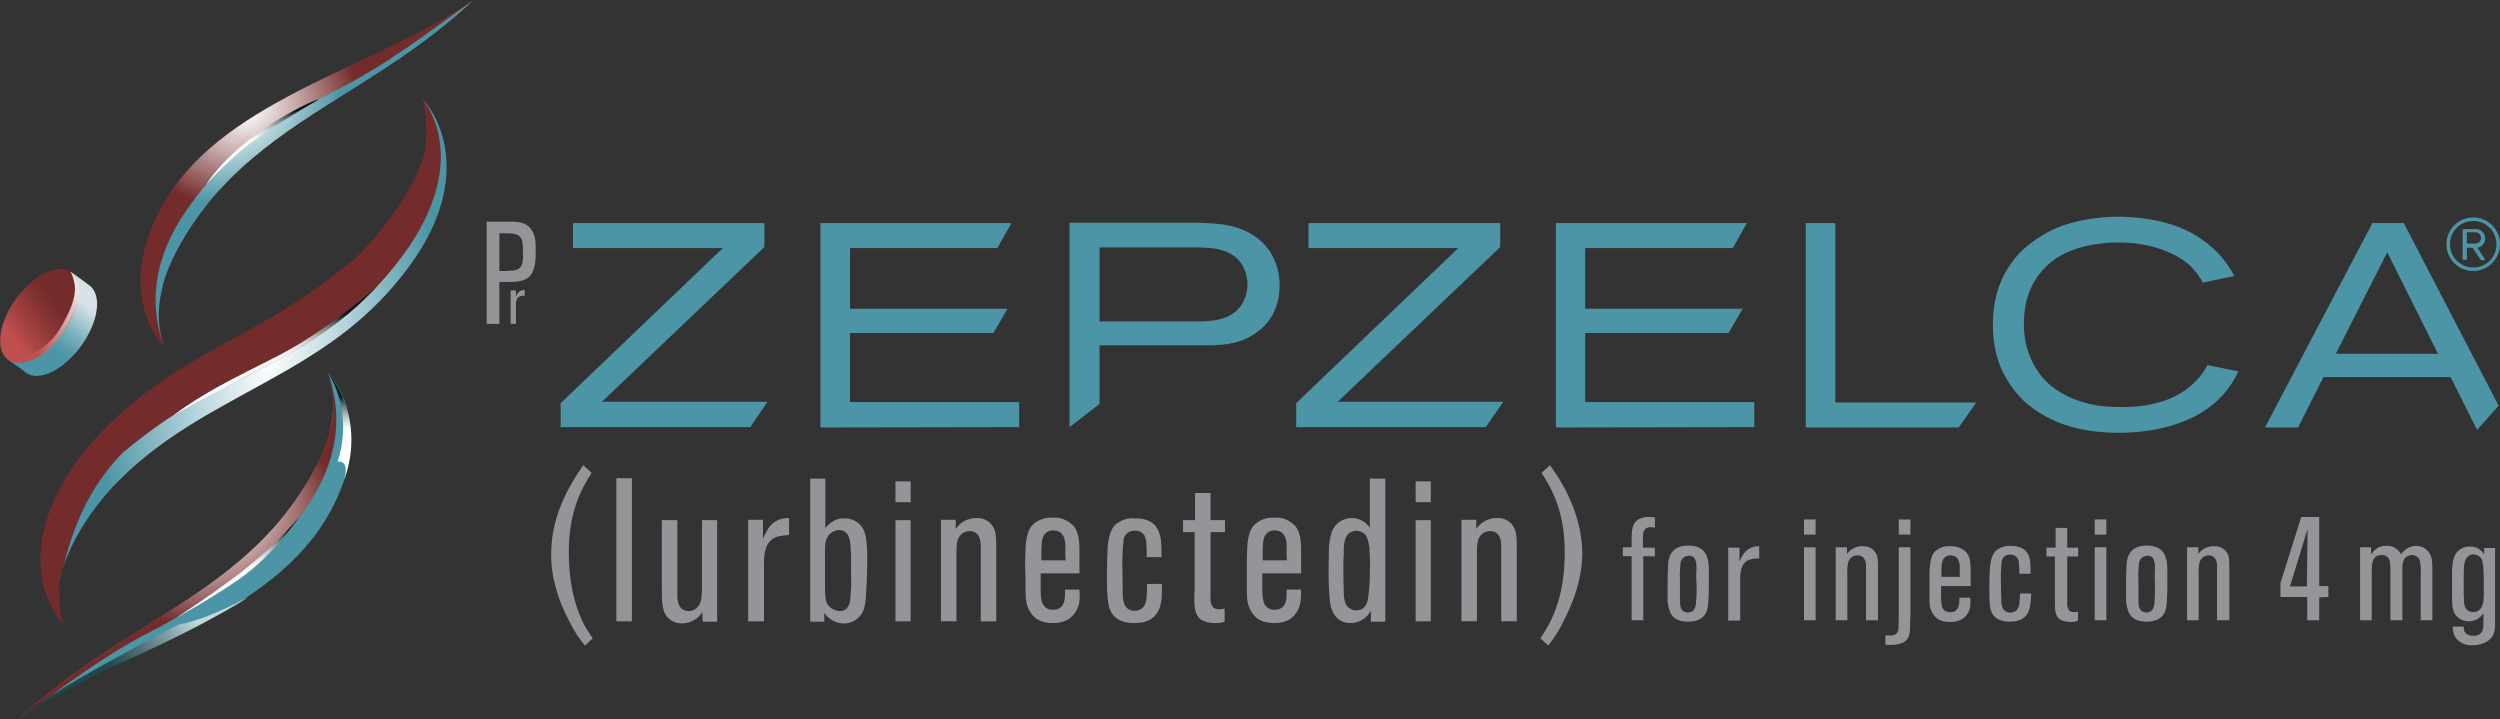 <?xml version="1.0" encoding="utf-8"?>
<!-- Generator: Adobe Illustrator 26.2.0, SVG Export Plug-In . SVG Version: 6.00 Build 0)  -->
<svg version="1.1" id="Layer_1" xmlns="http://www.w3.org/2000/svg" xmlns:xlink="http://www.w3.org/1999/xlink" x="0px" y="0px"
	 viewBox="0 0 709.4 204.1" style="enable-background:new 0 0 709.4 204.1;" xml:space="preserve">
<rect x="0" y="0" width="709.4" height="204.1" fill="#333333" stroke="none"/>
<style type="text/css">
	.st0{fill:#939598;}
	.st1{fill:#4C95A6;}
	.st2{fill-rule:evenodd;clip-rule:evenodd;fill:#742B2B;}
	.st3{fill-rule:evenodd;clip-rule:evenodd;fill:url(#SVGID_1_);}
	.st4{fill-rule:evenodd;clip-rule:evenodd;fill:url(#SVGID_00000011011646847853872250000018368643140426523011_);}
	.st5{fill-rule:evenodd;clip-rule:evenodd;fill:url(#SVGID_00000074417590688702169040000011563987308990344104_);}
	.st6{fill-rule:evenodd;clip-rule:evenodd;fill:url(#SVGID_00000062191708090673036220000005561269520612816788_);}
	.st7{fill-rule:evenodd;clip-rule:evenodd;fill:url(#SVGID_00000160883850056022919960000007898827951734303150_);}
	.st8{fill-rule:evenodd;clip-rule:evenodd;fill:url(#SVGID_00000169545075293579189240000005167097417182536841_);}
	
		.st9{opacity:0.65;fill-rule:evenodd;clip-rule:evenodd;fill:url(#SVGID_00000140735758641977946490000000603197902003879809_);enable-background:new    ;}
	.st10{fill-rule:evenodd;clip-rule:evenodd;fill:url(#SVGID_00000124164220326326989050000013348111959766000519_);}
	.st11{fill-rule:evenodd;clip-rule:evenodd;fill:url(#SVGID_00000072985997930137227450000014577000269156183732_);}
	.st12{fill-rule:evenodd;clip-rule:evenodd;fill:url(#SVGID_00000016072682071930576160000004267287734829782700_);}
	.st13{fill:url(#SVGID_00000117657580030841869960000001316949707176420771_);}
	.st14{fill:url(#SVGID_00000026855996138553605410000006707283408026436269_);}
	.st15{opacity:0.87;fill:url(#SVGID_00000050632918867886631020000015153306691836458368_);enable-background:new    ;}
</style>
<g>
	<g id="Icon">
		<path class="st0" d="M166,183.2c-1.7-2-3.1-4.2-4.3-6.6c-3.2-6-5.3-12.3-5.3-19.3c0-9.6,3.8-17.7,9.1-25.3l2.4,2.2
			c-4.7,7-6.5,14.1-6.5,22.6c0,7.2,1.3,15.3,5,21.6c0.6,0.9,1.1,1.8,1.8,2.7L166,183.2z"/>
		<rect x="174.9" y="135.7" class="st0" width="4.4" height="40.6"/>
		<path class="st0" d="M199.4,176.3l-0.1-2.6c-1.2,2-3.5,3.2-5.8,3.2c-1.3,0-2.6-0.4-3.6-1.3c-2.2-1.9-2.1-4.6-2.1-9.9v-18.1h4.4
			v18.9c0,0.8,0,1.6,0,2.4c0,0.9,0.1,1.8,0.4,2.6c0.4,1.2,1.6,1.9,2.9,1.9c0.8,0,1.5-0.3,2.1-0.8c1.4-1.1,1.6-2.9,1.6-6.3v-18.7h4.3
			v28.8H199.4z"/>
		<path class="st0" d="M220.8,152.2c-4.6,1.3-4,6.8-4,10.4v13.7h-4.5v-28.8h4.2v5.4c0.4-0.9,0.8-1.8,1.3-2.6c1.1-2,3.2-3.2,5.4-3.3
			h0.7v4.8C222.8,151.9,221.8,152,220.8,152.2"/>
		<path class="st0" d="M245.8,167.8c-0.2,2.9-0.3,4.4-0.9,5.6c-1,2.2-3.2,3.6-5.5,3.5c-2.2,0-4.3-1.2-5.5-3v2.5h-4v-40.6h4.3v14.1
			c0.3-0.4,0.6-0.8,1-1.1c1.2-1.1,2.7-1.8,4.4-1.7c2.4-0.1,4.7,1.3,5.6,3.6c0.9,2.1,0.9,6.4,0.9,8.6
			C246,162.1,246,164.9,245.8,167.8 M241.5,157.7c-0.1-1.1-0.1-2.3-0.2-3.4c-0.1-0.7-0.3-3.9-3.3-3.9c-1.5,0.1-2.8,1-3.4,2.4
			c-0.6,1.4-0.5,2.7-0.5,5.8v6.6c0,3,0,4.9,0.6,6.1c0.7,1.2,2.1,2,3.5,2.1c1,0,2.5-0.3,3-2.7c0.3-2.7,0.4-5.4,0.3-8.1
			C241.5,160.9,241.5,159.3,241.5,157.7"/>
		<path class="st0" d="M254.1,136.6h4.3v5.9h-4.3V136.6z M254.1,147.6h4.3v28.7h-4.3V147.6z"/>
		<path class="st0" d="M278.3,176.3v-21c0-0.7,0.2-4.6-3.2-4.6c-1.5,0-2.8,1-3.3,2.4c-0.4,1.1-0.4,2.2-0.4,4.7v18.5H267v-28.8h4.2
			v2.6c0.3-0.4,0.6-0.8,0.9-1.1c1.3-1.3,3.1-2,5-2c1.9-0.1,3.7,0.8,4.7,2.5c0.9,1.5,0.9,3.2,0.9,6.6v20.2H278.3z"/>
		<path class="st0" d="M304.8,174.2c-1,1.3-2.6,2.6-6,2.6c-3,0-5.4-0.9-6.9-3.9c-1-2.1-0.9-3.9-0.9-8.3c-0.1-1.8-0.1-3.6-0.1-5.4
			s0.1-3.3,0.2-5c0.4-3.3,1.1-4.6,2.4-5.7c1.4-1.1,3.2-1.7,5-1.6c1.9-0.2,3.8,0.4,5.3,1.6c0.7,0.5,1.3,1.2,1.6,2
			c1.1,2.2,0.9,5.5,0.9,7.9v4.3h-11c0,1.7,0,3.4,0,5.1c0,0.9,0.1,1.8,0.3,2.7c0.3,1.6,1.7,2.7,3.3,2.5c0.7,0.1,1.4-0.2,2-0.6
			c1.1-0.9,1.4-2.3,1.3-5.1h4.1C306.5,169.8,306.5,172.1,304.8,174.2 M302.3,157.8c0-1.1,0-2.2,0-3.3c-0.1-2.2-1-4-3.4-4
			c-1.3-0.1-2.4,0.7-2.9,1.8c-0.5,1.3-0.5,2.7-0.5,5.5v1.2h6.9L302.3,157.8z"/>
		<path class="st0" d="M328,174.4c-1.6,2-3.8,2.4-6.3,2.4c-3.9,0-5.9-1.8-6.6-3.5c-0.9-1.9-1-5.4-1-10.1c0-2.6,0.1-5.3,0.2-7.9
			c0.1-0.5,0.2-4.4,2.1-6.3c1.5-1.4,3.6-2.1,5.6-1.9c2.5,0,5,0.5,6.4,2.9c1.1,2,1.2,3.8,1.2,8.1h-4.2c0-1.2,0-2.5-0.1-3.7
			c0-0.8-0.2-1.6-0.5-2.4c-0.6-0.9-1.7-1.5-2.8-1.4c-1.7-0.1-3.2,1.2-3.2,2.9c0,0,0,0,0,0c-0.3,2.8-0.4,5.7-0.3,8.6c0,2,0.1,4,0.1,6
			c-0.1,1.2,0.1,2.4,0.5,3.5c0.5,1.1,1.7,1.8,2.9,1.7c1.2,0,3-0.5,3.3-3.4c0.1-0.5,0.2-2.5,0.2-4.2h4.2
			C329.8,170.2,329.5,172.5,328,174.4"/>
		<path class="st0" d="M347.5,176.4c-0.8,0.3-1.6,0.4-2.5,0.4c-0.3,0-3.2,0.1-4.7-1.4s-1.4-4.4-1.4-6.3c0-0.7,0.1-1.4,0.1-2.1V151
			h-3.3v-3.4h3.4v-7.7h4.4v7.7h4.1v3.4h-4.1v18.6c-0.1,0.8,0.1,1.7,0.5,2.4c0.3,0.5,0.8,0.9,2,0.9c0.5,0,1-0.1,1.5-0.2L347.5,176.4z
			"/>
		<path class="st0" d="M367.6,174.2c-1,1.3-2.6,2.6-6,2.6c-3,0-5.4-0.9-6.9-3.9c-1-2.1-0.9-3.9-0.9-8.3c0-1.8,0-3.6,0-5.4
			c0-1.7,0.1-3.3,0.2-5c0.4-3.3,1.1-4.6,2.4-5.7c1.4-1.1,3.2-1.7,5-1.6c1.9-0.2,3.8,0.4,5.3,1.6c0.7,0.5,1.3,1.2,1.6,2
			c1.1,2.2,0.9,5.5,0.9,7.9v4.3h-11c0,1.7,0,3.4,0,5.1c0,0.9,0.1,1.8,0.3,2.7c0.3,1.6,1.7,2.7,3.3,2.5c0.7,0.1,1.4-0.2,2-0.6
			c1.1-0.9,1.4-2.3,1.3-5.1h4.1C369.2,169.8,369.2,172.1,367.6,174.2 M365.1,157.8c0-1.1,0-2.2,0-3.3c-0.1-2.2-1-4-3.4-4
			c-1.3-0.1-2.4,0.7-2.9,1.8c-0.5,1.3-0.5,2.7-0.5,5.5v1.2h6.9L365.1,157.8z"/>
		<path class="st0" d="M389,176.3v-3c-0.3,0.5-0.6,0.9-0.9,1.3c-1.2,1.4-3,2.2-4.8,2.2c-4.8,0-5.7-4.4-5.9-5.9
			c-0.3-2.9-0.4-5.9-0.4-8.8c0-2.1,0.1-4.1,0.1-6.2c0-1.7,0.3-3.4,0.8-4.9c0.8-2.4,3.1-4,5.6-4c2.1,0,4.1,1,5.2,2.8v-14h4.4v40.6
			H389z M388.6,156.5c0.1-1.5-0.3-3-0.9-4.4c-0.6-0.9-1.7-1.5-2.8-1.5c-0.6,0-1.2,0.2-1.8,0.5c-1.9,1.2-1.8,4.2-1.8,6
			c-0.1,1.3-0.1,2.6-0.1,4c0,2.2,0,4.4,0.1,6.6c0,1.1,0.1,2.2,0.4,3.3c0.5,1.3,1.7,2.2,3.1,2.2c0.4,0,0.8-0.1,1.2-0.2
			c0.8-0.2,1.6-0.9,2.1-2.6c0.5-2.8,0.6-5.6,0.6-8.4C388.8,160.2,388.8,158.3,388.6,156.5"/>
		<path class="st0" d="M401.7,136.6h4.3v5.9h-4.3V136.6z M401.7,147.6h4.3v28.7h-4.3V147.6z"/>
		<path class="st0" d="M426,176.3v-21c0-0.7,0.2-4.6-3.2-4.6c-1.5,0-2.9,1-3.3,2.4c-0.4,1.1-0.4,2.2-0.4,4.7v18.5h-4.4v-28.8h4.2
			v2.6c0.3-0.4,0.6-0.8,0.9-1.1c1.3-1.3,3.1-2,5-2c1.9-0.1,3.7,0.8,4.7,2.5c0.9,1.5,0.9,3.2,0.9,6.6v20.2H426z"/>
		<path class="st0" d="M443.5,176.6c-1.1,2.3-2.5,4.5-4.2,6.6l-2.2-2.1c5.2-7.4,6.9-15.4,6.9-24.4c0-8.4-1.8-15.5-6.6-22.5l2.4-2.2
			c5.3,7.2,9.2,16,9.2,25.3C448.8,164.5,446.7,170.4,443.5,176.6"/>
		<path class="st0" d="M466.3,157.8V176H463v-18.2h-2.5v-2.5h2.5v-2.2c0-1.5,0-3.3,0.8-4.6c0.5-0.9,1.7-1.8,4.1-1.8
			c0.6,0,1.2,0,1.7,0.2v2.9c-0.4-0.2-0.9-0.2-1.3-0.2c-0.5,0-0.9,0.1-1.3,0.4c-0.8,0.7-0.8,1.5-0.8,3.3v2.1h3.4v2.5L466.3,157.8z"/>
		<path class="st0" d="M484.8,169.9c0,0.8-0.1,1.6-0.2,2.3c-0.3,1.9-1.4,4.2-5.6,4.2c-1.9,0-3.9-0.5-4.9-2.3c-0.7-1.5-1-3.1-0.9-4.8
			v-2.7c0-1.8,0-3.6,0.1-5.4c0-1.6,0.2-3.6,1.5-4.9c0.7-0.8,2.1-1.5,4.4-1.5c5.6,0,5.6,4.7,5.7,6.4c0,1.5,0,3,0,4.6
			C484.9,167.2,484.9,168.6,484.8,169.9 M481.4,161.3c0-1.5-0.1-3.7-2.2-3.6c-1.1,0-2.1,0.8-2.3,1.9c-0.2,1.7-0.3,3.4-0.2,5.1
			c0,1.6,0,3.4,0,5c0,0.9,0,1.8,0.2,2.6c0.2,0.9,1.1,1.5,2,1.5c1.5,0,2-0.8,2.3-2.2c0.2-1.9,0.3-3.9,0.2-5.8
			C481.3,164.3,481.3,162.9,481.4,161.3"/>
		<path class="st0" d="M496.8,158.7c-3.4,0.9-3,4.9-3,7.5v9.9h-3.4v-20.7h3.2v3.9c0.3-0.6,0.6-1.3,1-1.9c0.9-1.4,2.4-2.3,4.1-2.4
			h0.5v3.5C498.5,158.4,497.7,158.5,496.8,158.7"/>
		<path class="st0" d="M511.9,147.4h3.3v4.3h-3.3V147.4z M511.9,155.3h3.3V176h-3.3V155.3z"/>
		<path class="st0" d="M529.5,176v-15.1c0-0.5,0.2-3.3-2.5-3.3c-1.1,0-2.1,0.7-2.5,1.8c-0.3,1.1-0.4,2.2-0.3,3.4V176h-3.3v-20.7h3.2
			v1.9c0.2-0.3,0.5-0.6,0.7-0.8c1-0.9,2.4-1.5,3.8-1.4c1.4-0.1,2.8,0.6,3.6,1.8c0.7,1.1,0.7,2.3,0.7,4.7V176H529.5z"/>
		<path class="st0" d="M542,178c0,0.7-0.1,1.3-0.2,2c-0.5,1.9-1.8,3-5.4,3c-0.5,0-0.9,0-1.4,0v-2.7c0.8,0,2.2,0.2,3-0.4
			c0.3-0.2,0.5-0.5,0.7-1.3c0-0.4,0.1-2.1,0.1-3.7v-19.6h3.3v19.3C542,175.8,542,176.9,542,178 M538.8,147.4h3.3v4.3h-3.3V147.4z"/>
		<path class="st0" d="M558,174.6c-0.8,0.9-2,1.9-4.6,1.9c-2.3,0-4.1-0.7-5.2-2.8c-0.8-1.5-0.7-2.8-0.7-6c0-1.3,0-2.6,0-3.9
			c0-1.2,0-2.4,0.2-3.6c0.3-2.4,0.8-3.3,1.8-4.1c1.1-0.8,2.4-1.2,3.8-1.1c1.4-0.1,2.8,0.3,4,1.1c0.5,0.4,0.9,0.9,1.2,1.4
			c0.8,1.6,0.7,4,0.7,5.7v3.1h-8.4c0,1.2,0,2.4,0,3.6c0,0.7,0.1,1.3,0.2,2c0.2,1.2,1.3,1.9,2.5,1.8c0.6,0,1.1-0.1,1.5-0.5
			c0.8-0.6,1-1.6,1-3.6h3.1C559.2,171.5,559.2,173.1,558,174.6 M556.1,162.9c0-0.8,0-1.6,0-2.4c-0.1-1.6-0.8-2.9-2.6-2.9
			c-0.9-0.1-1.8,0.5-2.2,1.3c-0.4,0.9-0.4,1.9-0.4,3.9v0.9h5.2L556.1,162.9z"/>
		<path class="st0" d="M574.9,174.7c-1.2,1.4-2.9,1.7-4.7,1.7c-3,0-4.4-1.3-5-2.5c-0.7-1.4-0.7-3.9-0.7-7.3c0-1.9,0-3.8,0.2-5.7
			c0-0.3,0.2-3.1,1.6-4.6c1.2-1,2.7-1.5,4.2-1.4c1.9,0,3.8,0.4,4.8,2.1c0.9,1.4,0.9,2.7,0.9,5.8h-3.2c0-0.9,0-1.8-0.1-2.7
			c0-0.6-0.1-1.2-0.4-1.7c-0.5-0.7-1.3-1.1-2.1-1c-1.3-0.1-2.4,0.8-2.4,2.1c0,0,0,0,0,0c-0.2,2.1-0.3,4.1-0.2,6.2
			c0,1.4,0,2.9,0.1,4.4c-0.1,0.9,0.1,1.7,0.4,2.5c0.4,0.8,1.3,1.3,2.2,1.2c0.9,0,2.2-0.4,2.5-2.4c0.1-1,0.2-2,0.2-3h3.2
			C576.2,171.7,576,173.4,574.9,174.7"/>
		<path class="st0" d="M589.6,176.2c-0.6,0.2-1.2,0.3-1.9,0.3c-0.2,0-2.4,0-3.5-1s-1.1-3.1-1.1-4.6c0-0.5,0-1,0-1.5v-11.5h-2.4v-2.5
			h2.6v-5.6h3.3v5.6h3.1v2.5h-3.1v13.4c-0.1,0.6,0.1,1.2,0.4,1.7c0.2,0.4,0.6,0.7,1.5,0.7c0.4,0,0.8,0,1.2-0.2L589.6,176.2z"/>
		<path class="st0" d="M594.4,147.4h3.3v4.3h-3.3V147.4z M594.4,155.3h3.3V176h-3.3V155.3z"/>
		<path class="st0" d="M614.9,169.9c0,0.8-0.1,1.6-0.2,2.3c-0.3,1.9-1.4,4.2-5.6,4.2c-1.9,0-3.9-0.5-4.9-2.3c-0.7-1.5-1-3.1-0.9-4.8
			v-2.7c0-1.8,0-3.6,0.1-5.4c0-1.6,0.2-3.6,1.5-4.9c0.7-0.8,2.1-1.5,4.4-1.5c5.6,0,5.6,4.7,5.7,6.4c0,1.5,0,3,0,4.6
			C615,167.2,615,168.6,614.9,169.9 M611.5,161.3c0-1.5-0.1-3.7-2.2-3.6c-1.1,0-2.1,0.8-2.3,1.9c-0.2,1.7-0.3,3.4-0.2,5.1
			c0,1.6,0,3.4,0,5c0,0.9,0,1.8,0.2,2.6c0.2,0.9,1.1,1.5,2,1.5c1.5,0,2-0.8,2.3-2.2c0.2-1.9,0.2-3.9,0.2-5.8
			C611.4,164.3,611.4,162.9,611.5,161.3"/>
		<path class="st0" d="M629.1,176v-15.1c0-0.5,0.2-3.3-2.4-3.3c-1.1,0-2.1,0.7-2.5,1.8c-0.3,1.1-0.4,2.2-0.3,3.4V176h-3.3v-20.7h3.2
			v1.9c0.2-0.3,0.5-0.6,0.7-0.8c1-0.9,2.4-1.5,3.8-1.4c1.4-0.1,2.8,0.6,3.6,1.8c0.7,1.1,0.7,2.3,0.7,4.7V176H629.1z"/>
		<path class="st0" d="M658.1,169.5v6.5h-3.4v-6.6h-7.6v-4l5.9-18.7h5.1v19.6h2.6v3.1L658.1,169.5z M649.8,166.4h4.8l0.2-16.3
			L649.8,166.4z"/>
		<path class="st0" d="M686.9,176v-13.6c0.1-1.2,0-2.4-0.3-3.5c-0.6-1.3-2.2-1.8-3.4-1.1c-0.2,0.1-0.3,0.2-0.5,0.3c-1.2,1-1,3-1,4.4
			V176h-3.4v-13.6c0-1.9,0-3-0.4-3.8c-0.5-0.8-1.3-1.2-2.2-1.1c-0.7,0-1.3,0.2-1.8,0.7c-0.8,0.9-0.9,2.1-0.9,4.4V176h-3.3v-20.7h3.1
			v2c0.3-0.4,0.6-0.7,0.9-1.1c1-0.9,2.2-1.4,3.5-1.3c1.4-0.1,2.7,0.5,3.6,1.6c0.2,0.2,0.4,0.5,0.5,0.8c0.3-0.4,0.5-0.7,0.9-1
			c0.9-0.9,2.1-1.4,3.4-1.4c0.9,0,1.8,0.2,2.6,0.8c1.8,1.3,2,3.2,2,5.2V176H686.9z"/>
		<path class="st0" d="M705.6,182.1c-1.2,0.7-2.6,1-4,1c-1.5,0.1-2.9-0.4-4-1.3c-0.5-0.4-0.9-1-1.2-1.6c-0.3-0.8-0.4-1.6-0.4-2.4
			h3.1c0,0.5,0.1,1,0.2,1.4c0.6,0.8,1.5,1.3,2.5,1.2c0.6,0,1.3-0.1,1.8-0.4c1.2-0.8,1.1-2.4,1.1-3.6v-2.4l-0.4,0.5
			c-0.9,1.2-2.3,1.8-3.8,1.8c-1.5,0-2.8-0.7-3.7-1.8c-1.1-1.5-1-3.9-1-5.6c0-1.4,0-2.7,0-4.1c0-0.8,0-1.5,0-2.2c0-1.7,0.1-3.8,1-5.4
			c0.9-1.4,2.5-2.2,4.1-2.1c1.6-0.1,3.2,0.8,4,2.2v-1.8h3.1V175c0,0.7,0,1.5,0,2.2C708,180.2,706.9,181.3,705.6,182.1 M704.8,165.9
			c0-1.3,0-2.7-0.1-4c0-0.9-0.1-1.8-0.3-2.7c-0.3-1.1-1.4-1.9-2.6-1.9c-0.5,0-1,0.2-1.4,0.5c-1.2,0.9-1.3,2.9-1.3,5.9v3.2
			c0,1.3,0,2.6,0.1,3.9c0,0.9,0.3,1.8,1,2.4c0.5,0.3,1,0.5,1.6,0.5c1.1,0,2.1-0.6,2.5-1.7c0.6-1.3,0.5-3.5,0.5-4.9L704.8,165.9z"/>
		<path class="st1" d="M159.1,121.3v-6.9l46-44h-42.5v-7.1h54.3v6.8l-46.1,43.9h47l-4.9,7.2H159.1z"/>
		<path class="st1" d="M232.8,121.3v-58H287l-4,7.1h-41.8v17.2h44.7l-4,6.9h-40.7v19.6h48v7.1L232.8,121.3z"/>
		<path class="st1" d="M356.9,94.1c-5.1,3.9-10.6,3.9-16.6,3.9H312v16.6l0,0l-8.5,6.6v-58h36c1.5,0,3,0.1,4.5,0.2
			c2.6,0.2,11.1,0.6,16.1,7.6c2,2.9,3,6.4,3,9.9C363.1,83.4,362.7,89.9,356.9,94.1z M351.9,74.3c-3.3-4.1-9-4.1-13.7-4.1H312v21
			h27.1c4.6,0,9.6-0.2,12.7-4C354.7,83.4,354.7,78.2,351.9,74.3L351.9,74.3z"/>
		<path class="st1" d="M367.8,121.3v-6.9l46-44h-42.5v-7.1h54.4v6.8l-46.1,43.9h47l-5,7.2H367.8z"/>
		<path class="st1" d="M441.5,121.3v-58h54.2l-4,7.1h-41.9v17.2h44.7l-4,6.9h-40.7v19.6h48v7.1L441.5,121.3z"/>
		<path class="st1" d="M512.4,121.3v-58h8.4v50.9h40l-5,7.1H512.4z"/>
		<path class="st1" d="M631.1,111.7c-9.6,11.1-26.6,11.1-30,11.1c-11.7,0-18.5-3.2-22.6-5.8c-1.4-0.9-2.7-1.9-4-3
			c-1.6-1.6-3.1-3.3-4.3-5.2c-2.1-3.1-4.7-8.1-4.7-16.8c0-2.8,0.2-10.4,5.2-17.3c1.2-1.7,2.6-3.3,4.2-4.6c2.1-1.8,4.4-3.3,6.9-4.6
			c7.6-3.8,17-4,19.2-4c2.8,0,13.7,0.2,22.1,5.3c2.2,1.4,4.3,3,6.1,4.8c1.9,2,3.5,4.2,4.8,6.7l-8.9,1.9c-0.5-0.9-1-1.7-1.6-2.5
			c-1.4-1.9-3.2-3.5-5.3-4.7c-2.8-1.7-8.7-4.2-17-4.2c-2.3,0-11.4,0.1-18.2,4.8c-1.2,0.9-2.4,1.9-3.3,3c-2.2,2.4-5.4,7-5.4,15.2
			c-0.1,5.3,1.5,10.4,4.7,14.6c5.2,6.7,13.9,8.3,16.4,8.7c2.2,0.3,4.5,0.4,6.7,0.4c2.7,0,14.1,0.1,21.1-7.5c1.3-1.3,2.4-2.8,3.2-4.4
			l8.8,1.8C634.1,107.7,632.7,109.8,631.1,111.7z"/>
		<path class="st1" d="M702.9,122l-7.5-15h-36.1l-7.2,14.3h-9.4l30.5-58h8.9l26.9,51.8l0,0L702.9,122z M677.4,71.6l-14.6,28.8h29
			L677.4,71.6z"/>
		<path class="st1" d="M694.2,69.3c0-4.2,3.4-7.6,7.6-7.6c4.2,0,7.6,3.4,7.6,7.6s-3.4,7.6-7.6,7.6c0,0,0,0,0,0
			C697.6,76.9,694.2,73.5,694.2,69.3C694.2,69.3,694.2,69.3,694.2,69.3z M695.2,69.3c0,3.6,2.9,6.6,6.6,6.6s6.6-2.9,6.6-6.6
			c0-3.6-2.9-6.6-6.6-6.6c0,0,0,0,0,0C698.1,62.7,695.2,65.7,695.2,69.3z M703.9,73.7l-2.3-3.4H700v3.4h-1.2v-8.7h3.6
			c1.5-0.1,2.7,1.1,2.8,2.5c0,0.1,0,0.1,0,0.2c0,1.3-0.9,2.4-2.2,2.6l2.3,3.5H703.9z M700,65.9v3.2h2.4c0.9,0,1.6-0.7,1.6-1.6
			c0-0.9-0.7-1.6-1.6-1.6H700z"/>
		<path class="st0" d="M138.1,91.9v-29h7.5c2.8,0.1,4,0.8,4.9,1.9c1.7,2,1.5,4.5,1.5,6.9c0,0.2,0.2,4.4-1.5,6.5
			c-1.4,1.6-3.8,1.8-5.8,1.8h-3v11.9H138.1z M144.1,76.8c1.6,0,3.2,0.1,4-1.7c0.3-1,0.4-2.2,0.3-3.2c0-1,0-1.8-0.1-2.8
			c-0.3-2.9-2.5-2.9-4.8-2.9h-1.8v10.7H144.1z"/>
		<path class="st0" d="M144.9,91.9v-9.5h1.5v1.8c0.1-0.3,0.3-0.6,0.4-0.8c0.4-0.7,1.1-1.1,1.9-1.1h0.2v1.6c-0.4,0-0.7,0-1.1,0.1
			c-1.6,0.4-1.4,2.2-1.4,3.4v4.5L144.9,91.9z"/>
	</g>
	<g id="Layer_4">
		<path class="st2" d="M16.9,164.4c-0.3,3.7-0.1,9.4,1.1,13c-12-14.8-6.7-35.9,9.5-53.5c13.9-15.1,29.9-22.8,45.7-31.7
			C83,86.8,92.3,80.4,101,73.1l0,0c8-7.7,16.7-19.9,19.4-29.3l0,0c0.8-4.7,0.9-11.3-0.6-15.9c10.1,12.4,7.9,29.3-2.6,44.9
			C106.8,88,94.4,96.8,81.4,104.4c-16.2,9.3-31.6,16.1-45.4,28.7l-3.6,3.5C24.5,144.5,18.7,155.3,16.9,164.4L16.9,164.4z"/>
		
			<radialGradient id="SVGID_1_" cx="-3620.211" cy="485.027" r="57.34" gradientTransform="matrix(0.78 0.2 0.39 -0.71 2704.851 1100.361)" gradientUnits="userSpaceOnUse">
			<stop  offset="0" style="stop-color:#FCFBFB"/>
			<stop  offset="8.000000e-02" style="stop-color:#EFE7E7"/>
			<stop  offset="0.25" style="stop-color:#CDB2B2"/>
			<stop  offset="0.48" style="stop-color:#965F5F"/>
			<stop  offset="0.62" style="stop-color:#742B2B"/>
		</radialGradient>
		<path class="st3" d="M45.4,84.3c-0.8,4.7-0.5,9.5,1,14c-9.5-11.6-8.1-27.4,0.8-41.9s24-23.8,40.2-32c16-8,33.2-14.9,46.9-24.5
			C120.6,12.9,106,21.3,92.5,30c-10,6.3-19.4,12.8-27.6,21.1l-3.3,3.5C55.1,61.9,48.6,72,46.2,80.5L45.4,84.3z"/>
		
			<radialGradient id="SVGID_00000053503116807475355500000018360453644866062519_" cx="-3570.961" cy="532.539" r="76.65" gradientTransform="matrix(0.78 0.2 0.62 -1.11 2531.637 1408.989)" gradientUnits="userSpaceOnUse">
			<stop  offset="0" style="stop-color:#FBFDFD"/>
			<stop  offset="9.000000e-02" style="stop-color:#E7F1F3"/>
			<stop  offset="0.29" style="stop-color:#B2D2D9"/>
			<stop  offset="0.56" style="stop-color:#5FA0AF"/>
			<stop  offset="0.62" style="stop-color:#4C95A6"/>
		</radialGradient>
		<path style="fill-rule:evenodd;clip-rule:evenodd;fill:url(#SVGID_00000053503116807475355500000018360453644866062519_);" d="
			M16.9,165c2.3-9.1,5.4-23.8,18-36.6l0,0c16.7-13.9,25.2-16.4,41.8-25.1c13.3-7,26.1-15.4,37.3-30.4c11.4-15.2,15.1-32,5.9-45l0,0
			c10.1,12.4,8.6,29.5-1.9,45C107.6,88.2,95.2,97,82.2,104.6c-16.2,9.4-31.6,16.2-45.4,28.8l-3.6,3.5
			C25.4,144.8,18.6,155.9,16.9,165z"/>
		
			<radialGradient id="SVGID_00000129907968904060971730000006531756118629239444_" cx="-3624.99" cy="483.917" r="56.3" gradientTransform="matrix(0.78 0.2 0.39 -0.71 2704.851 1100.361)" gradientUnits="userSpaceOnUse">
			<stop  offset="0" style="stop-color:#FBFDFD"/>
			<stop  offset="9.000000e-02" style="stop-color:#E7F1F3"/>
			<stop  offset="0.29" style="stop-color:#B2D2D9"/>
			<stop  offset="0.56" style="stop-color:#5FA0AF"/>
			<stop  offset="0.62" style="stop-color:#4C95A6"/>
		</radialGradient>
		<path style="fill-rule:evenodd;clip-rule:evenodd;fill:url(#SVGID_00000129907968904060971730000006531756118629239444_);" d="
			M94.2,26.2c16-8,26.6-16.6,40.2-26.2c-13.7,12.9-28.3,21.4-41.9,30c-10,6.3-19.4,12.8-27.6,21.1l-3.3,3.5
			c-6.4,7.3-12.9,17.4-15.3,25.9l-0.8,3.8c-0.8,4.7-0.5,9.5,1,14c-5.2-14.8-1.3-28.1,7.5-40.2C62.3,46.7,71.8,38.4,94.2,26.2"/>
		
			<radialGradient id="SVGID_00000083062084350630270850000003206960534907092369_" cx="-3574.711" cy="340.997" r="57.34" gradientTransform="matrix(0.78 0.2 0.39 -0.71 2704.851 1100.361)" gradientUnits="userSpaceOnUse">
			<stop  offset="0" style="stop-color:#FBFDFD"/>
			<stop  offset="0.11" style="stop-color:#E7F1F3"/>
			<stop  offset="0.33" style="stop-color:#B2D2D9"/>
			<stop  offset="0.64" style="stop-color:#5FA0AF"/>
			<stop  offset="0.7" style="stop-color:#4C95A6"/>
		</radialGradient>
		<path style="fill-rule:evenodd;clip-rule:evenodd;fill:url(#SVGID_00000083062084350630270850000003206960534907092369_);" d="
			M94.1,119.7c0.8-4.7,0.5-9.5-1-14c9.5,11.6,8.1,27.4-0.8,41.9s-24,23.9-40.2,32c-16,8-33.2,14.9-46.9,24.5
			c13.7-12.9,28.3-21.4,41.9-30c10-6.3,19.4-12.8,27.6-21.1l3.3-3.5c6.4-7.3,12.9-17.4,15.3-25.9L94.1,119.7z"/>
		
			<radialGradient id="SVGID_00000124876129894197183140000018025358217117810579_" cx="4028.487" cy="2451.463" r="56.3" gradientTransform="matrix(-0.78 -0.2 -0.39 0.71 4158.655 -786.961)" gradientUnits="userSpaceOnUse">
			<stop  offset="0" style="stop-color:#FCFBFB"/>
			<stop  offset="9.000000e-02" style="stop-color:#EFE7E7"/>
			<stop  offset="0.28" style="stop-color:#CDB2B2"/>
			<stop  offset="0.55" style="stop-color:#965F5F"/>
			<stop  offset="0.7" style="stop-color:#742B2B"/>
		</radialGradient>
		<path style="fill-rule:evenodd;clip-rule:evenodd;fill:url(#SVGID_00000124876129894197183140000018025358217117810579_);" d="
			M45.3,177.9c-16,8-26.6,16.6-40.2,26.2c13.7-12.9,28.3-21.4,41.9-30c10-6.3,19.4-12.8,27.6-21.1l3.3-3.5
			c6.4-7.3,12.9-17.4,15.3-25.9l0.9-3.8c0.8-4.7,0.5-9.5-1-14c5.2,14.8,1.3,28.1-7.5,40.2C77.2,157.4,67.6,165.7,45.3,177.9"/>
		
			<linearGradient id="SVGID_00000159440958393165196070000016975039040307734402_" gradientUnits="userSpaceOnUse" x1="-1911.579" y1="-1523.239" x2="-1916.489" y2="-1509.689" gradientTransform="matrix(0.934 0.357 0.357 -0.934 2425.574 -617.664)">
			<stop  offset="0" style="stop-color:#FFFFFF"/>
			<stop  offset="7.000000e-02" style="stop-color:#F9FAFA"/>
			<stop  offset="0.16" style="stop-color:#E9EAEA"/>
			<stop  offset="0.26" style="stop-color:#CED1D1"/>
			<stop  offset="0.37" style="stop-color:#A9AEAE"/>
			<stop  offset="0.49" style="stop-color:#798182"/>
			<stop  offset="0.61" style="stop-color:#3F4B4C"/>
			<stop  offset="0.7" style="stop-color:#0C1B1C"/>
		</linearGradient>
		<path style="fill-rule:evenodd;clip-rule:evenodd;fill:url(#SVGID_00000159440958393165196070000016975039040307734402_);" d="
			M93,105.7c0,0,11.5,12.6,4.4,31.2c0,0,2.4-6.3-1.6-5.9C95.8,130.9,100.8,118,93,105.7z"/>
		
			<linearGradient id="SVGID_00000033355461016414958270000010286292579702814390_" gradientUnits="userSpaceOnUse" x1="-1930.735" y1="-1584.771" x2="-1956.695" y2="-1622.65" gradientTransform="matrix(0.934 0.357 0.357 -0.934 2425.574 -617.664)">
			<stop  offset="5.000000e-02" style="stop-color:#FFFFFF"/>
			<stop  offset="0.11" style="stop-color:#E0E2E2"/>
			<stop  offset="0.27" style="stop-color:#969C9D"/>
			<stop  offset="0.41" style="stop-color:#5B6565"/>
			<stop  offset="0.53" style="stop-color:#303D3E"/>
			<stop  offset="0.63" style="stop-color:#162425"/>
			<stop  offset="0.68" style="stop-color:#0C1B1C"/>
		</linearGradient>
		
			<path style="opacity:0.65;fill-rule:evenodd;clip-rule:evenodd;fill:url(#SVGID_00000033355461016414958270000010286292579702814390_);enable-background:new    ;" d="
			M5.2,204.1c0,0,9-6.5,25.2-14c17.9-8.3,25.9-12.4,33.2-16.5c6.9-3.9,6.6-4.1,6.6-4.1s-11.2,6.3-19.4,7.7
			C50.8,177.1,12.3,196.9,5.2,204.1z"/>
		
			<linearGradient id="SVGID_00000180325563527161173690000010132693554218173364_" gradientUnits="userSpaceOnUse" x1="-1936.216" y1="-1509.681" x2="-1942.226" y2="-1493.091" gradientTransform="matrix(0.934 0.357 0.357 -0.934 2425.574 -617.664)">
			<stop  offset="0" style="stop-color:#FAFAFA"/>
			<stop  offset="7.000000e-02" style="stop-color:#F4F5F5"/>
			<stop  offset="0.16" style="stop-color:#E4E5E6"/>
			<stop  offset="0.26" style="stop-color:#C9CCCC"/>
			<stop  offset="0.37" style="stop-color:#A4A9AA"/>
			<stop  offset="0.49" style="stop-color:#747C7D"/>
			<stop  offset="0.61" style="stop-color:#3A4647"/>
			<stop  offset="0.7" style="stop-color:#0C1B1C"/>
		</linearGradient>
		<path style="fill-rule:evenodd;clip-rule:evenodd;fill:url(#SVGID_00000180325563527161173690000010132693554218173364_);" d="
			M48.9,118c0,0,12.8-7.2,25.1-13.3c15.7-7.8,24.6-15.1,29-19.4l4.3-4.3c0,0-13.7,12.3-28.1,19.8C64.7,108.2,58.9,110.8,48.9,118z"
			/>
		
			<linearGradient id="SVGID_00000050645706093178598460000005825745761676769197_" gradientUnits="userSpaceOnUse" x1="-1961.016" y1="-1455.105" x2="-1964.936" y2="-1444.275" gradientTransform="matrix(0.934 0.357 0.357 -0.934 2425.574 -617.664)">
			<stop  offset="5.000000e-02" style="stop-color:#FAFAFA"/>
			<stop  offset="0.15" style="stop-color:#F5F6F6"/>
			<stop  offset="0.25" style="stop-color:#E8E9E9"/>
			<stop  offset="0.36" style="stop-color:#D2D5D5"/>
			<stop  offset="0.48" style="stop-color:#B3B7B8"/>
			<stop  offset="0.59" style="stop-color:#8B9293"/>
			<stop  offset="0.71" style="stop-color:#5A6465"/>
			<stop  offset="0.83" style="stop-color:#222F30"/>
			<stop  offset="0.87" style="stop-color:#0C1B1C"/>
		</linearGradient>
		<path style="fill-rule:evenodd;clip-rule:evenodd;fill:url(#SVGID_00000050645706093178598460000005825745761676769197_);" d="
			M58.4,52.5c0,0,7.3-8.2,14-12.8c5.5-3.9,11.2-7.6,17.1-10.9C95.3,25.6,69.3,35.8,58.4,52.5z"/>
		
			<linearGradient id="SVGID_00000085247122482882562980000012362552224962444186_" gradientUnits="userSpaceOnUse" x1="-1924.246" y1="-1570.322" x2="-1928.876" y2="-1557.542" gradientTransform="matrix(0.934 0.357 0.357 -0.934 2425.574 -617.664)">
			<stop  offset="6.000000e-02" style="stop-color:#FAFAFA"/>
			<stop  offset="0.15" style="stop-color:#F5F6F6"/>
			<stop  offset="0.26" style="stop-color:#E8E9E9"/>
			<stop  offset="0.37" style="stop-color:#D2D5D5"/>
			<stop  offset="0.48" style="stop-color:#B3B7B8"/>
			<stop  offset="0.59" style="stop-color:#8B9293"/>
			<stop  offset="0.71" style="stop-color:#5A6465"/>
			<stop  offset="0.83" style="stop-color:#222F30"/>
			<stop  offset="0.87" style="stop-color:#0C1B1C"/>
		</linearGradient>
		<path style="fill-rule:evenodd;clip-rule:evenodd;fill:url(#SVGID_00000085247122482882562980000012362552224962444186_);" d="
			M50.2,175.2c0,0,8.1-4.4,16.7-10.2c7.3-4.9,13.3-11.7,18.2-18.5c-5.1,6-10.9,11.4-17.1,16.2C61.8,167.3,59.8,168.8,50.2,175.2z"/>
		
			<linearGradient id="SVGID_00000113332492846344808950000004472429414886403212_" gradientUnits="userSpaceOnUse" x1="-2817.406" y1="-2678.99" x2="-2817.406" y2="-2703.18" gradientTransform="matrix(0.81 0.586 0.586 -0.81 3877.16 -434.084)">
			<stop  offset="8.000000e-02" style="stop-color:#D6E2E8"/>
			<stop  offset="0.21" style="stop-color:#B5CFD8"/>
			<stop  offset="0.44" style="stop-color:#7CB0BD"/>
			<stop  offset="0.62" style="stop-color:#599CAC"/>
			<stop  offset="0.71" style="stop-color:#4C95A6"/>
		</linearGradient>
		<path style="fill:url(#SVGID_00000113332492846344808950000004472429414886403212_);" d="M7.4,105.8c3.7,2.6,10.6-0.8,15.6-7.6
			c5-6.9,6-14.5,2.4-17.2l-1.9-1.4l-3.3-2.4L1.9,101.8l3.7,2.6L7.4,105.8z"/>
		
			<linearGradient id="SVGID_00000179643731711741788280000018335205172005298360_" gradientUnits="userSpaceOnUse" x1="1.764" y1="113.346" x2="19.564" y2="126.766" gradientTransform="matrix(1 0 0 -1 -3.141948e-03 210.047)">
			<stop  offset="8.000000e-02" style="stop-color:#C05050"/>
			<stop  offset="0.33" style="stop-color:#A24141"/>
			<stop  offset="0.64" style="stop-color:#813131"/>
			<stop  offset="0.81" style="stop-color:#742B2B"/>
		</linearGradient>
		<path style="fill:url(#SVGID_00000179643731711741788280000018335205172005298360_);" d="M4.5,84.8c5-6.8,11.9-10.3,15.6-7.6
			s2.6,10.3-2.4,17.2S5.8,104.7,2.2,102S-0.4,91.7,4.5,84.8z"/>
		
			<linearGradient id="SVGID_00000021118334926586071390000013930741078702355635_" gradientUnits="userSpaceOnUse" x1="8.912" y1="110.587" x2="21.802" y2="128.777" gradientTransform="matrix(1 0 0 -1 0 210.04)">
			<stop  offset="0" style="stop-color:#C05050"/>
			<stop  offset="0.59" style="stop-color:#E8C0C0"/>
			<stop  offset="0.95" style="stop-color:#FFFFFF"/>
		</linearGradient>
		<path style="opacity:0.87;fill:url(#SVGID_00000021118334926586071390000013930741078702355635_);enable-background:new    ;" d="
			M20.1,77.2c0,0,6.1,3.7-1.5,15.9c-8.4,13.5-16.2,9.1-16.5,8.9l-0.3-0.2c0,0,9.6,1.1,15.5-9C21.9,85,22,81.3,20.1,77.2z"/>
	</g>
</g>
</svg>
